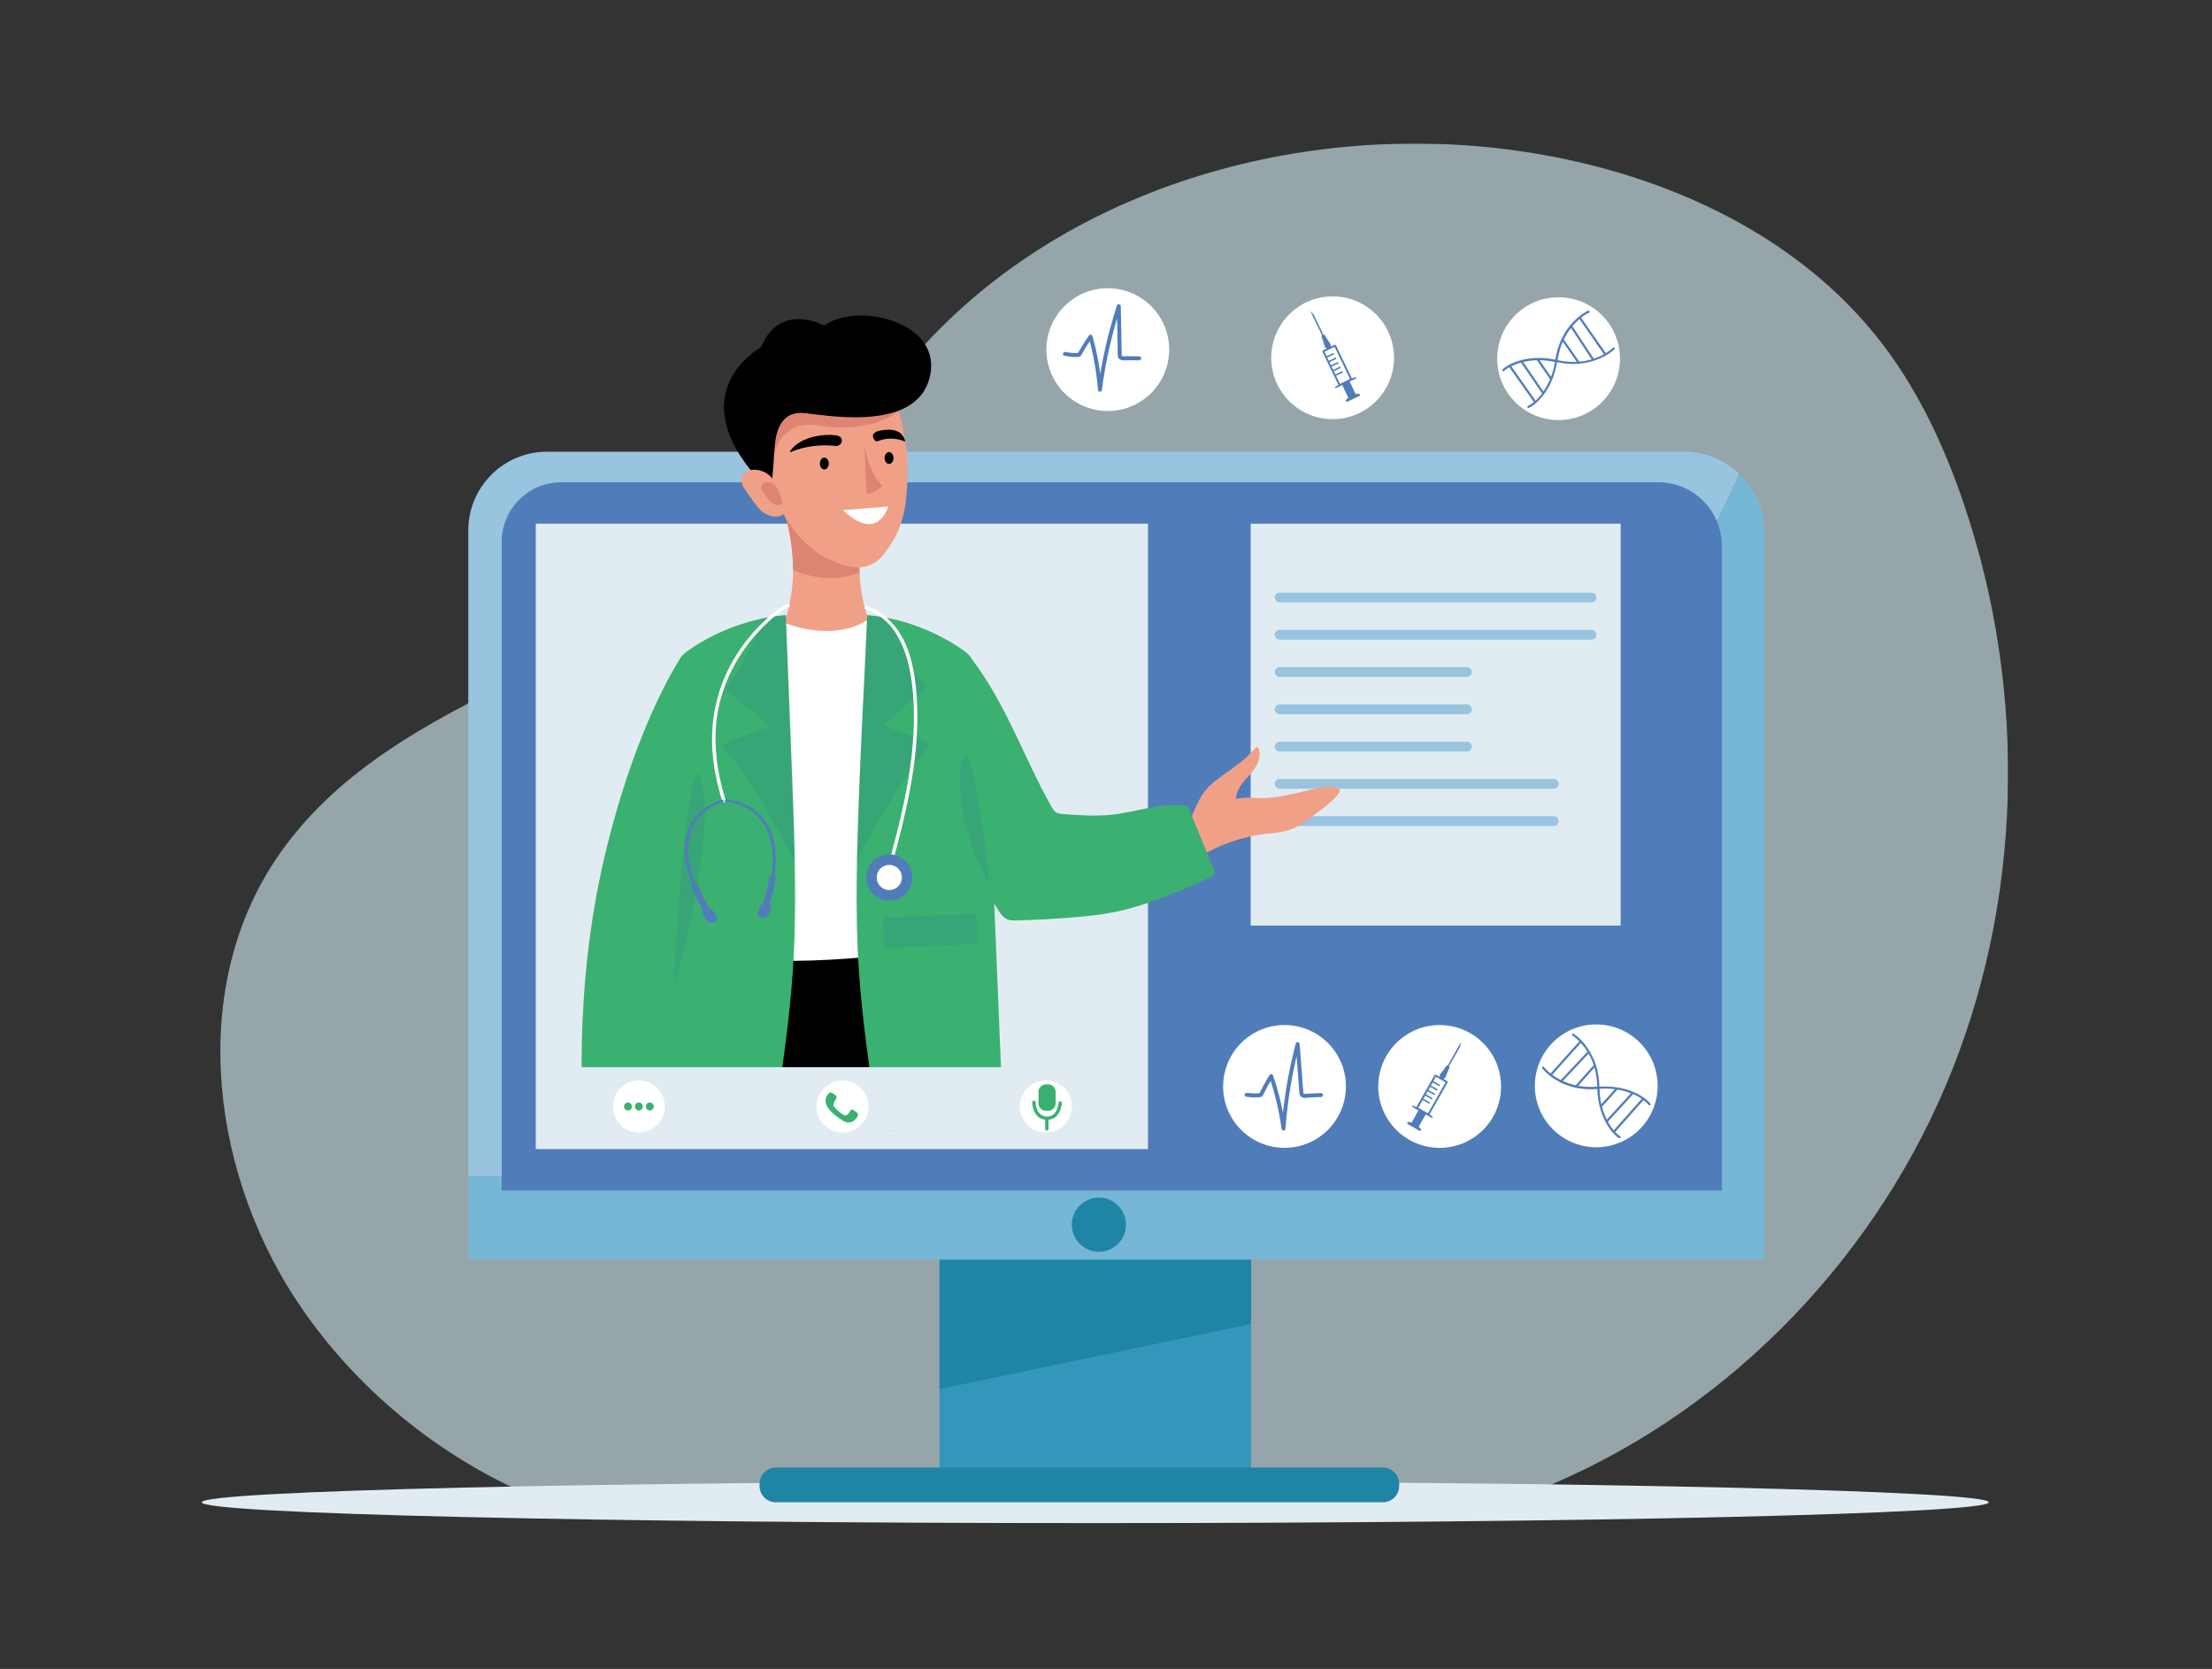 <svg width="570" height="430" viewBox="0 0 570 430" fill="none" xmlns="http://www.w3.org/2000/svg">
<rect x="0" y="0" width="570" height="430" fill="#333333" stroke="none"/>
<g clip-path="url(#clip0_1540_14)">
<g opacity="0.61">
<path d="M145.1 388.64C118.22 379.13 94.45 361.03 78.14 337.64C54.61 303.9 48.14 255.98 70.88 221.7C100.95 176.38 166.86 170.31 204.6 131.15C215.58 119.75 223.73 105.96 233.88 93.82C270.76 49.67 332.74 31.02 389.75 38.66C426.28 43.56 462.79 59.41 485.14 88.71C494.61 101.13 501.24 115.51 506.22 130.31C522.49 178.61 521.27 232.87 501.36 279.79C481.45 326.71 442.72 365.63 395.3 384.31" fill="#D4EDF4"/>
</g>
<path d="M512.48 387.059C512.48 390.019 409.4 392.419 282.24 392.419C155.08 392.419 52 390.019 52 387.059C52 384.099 155.08 381.699 282.24 381.699C409.4 381.699 512.48 384.099 512.48 387.059Z" fill="#E1ECF2"/>
<path d="M412.809 103.596C418.987 97.418 418.987 87.402 412.809 81.224C406.631 75.046 396.614 75.046 390.436 81.224C384.258 87.402 384.258 97.418 390.436 103.596C396.614 109.775 406.631 109.775 412.809 103.596Z" fill="white"/>
<path d="M415.66 89.578C415.12 90.128 414.46 90.578 413.79 90.978C411.93 88.298 410.07 85.628 408.2 82.948C407.95 82.578 407.69 82.218 407.44 81.848C408.08 81.338 408.77 80.878 409.5 80.558C409.83 80.418 409.55 79.928 409.22 80.068C408.38 80.428 407.6 80.998 406.89 81.568C406.11 82.198 405.4 82.908 404.75 83.678C404.61 83.698 404.5 83.818 404.5 83.948C403.79 84.828 403.18 85.778 402.67 86.768C401.96 88.138 401.44 89.608 401.09 91.108C400.97 91.618 400.88 92.138 400.79 92.658C400.36 92.568 399.93 92.488 399.49 92.428C398.69 92.318 397.9 92.238 397.09 92.218C396.8 92.208 396.52 92.228 396.23 92.228C396.19 92.218 396.15 92.218 396.11 92.228C394.72 92.258 393.34 92.428 392 92.778C391.99 92.778 391.98 92.778 391.97 92.788C391.29 92.968 390.61 93.188 389.96 93.468C388.98 93.888 387.94 94.428 387.17 95.188C386.91 95.438 387.31 95.848 387.57 95.588C387.96 95.208 388.43 94.898 388.93 94.618C390.81 97.278 392.68 99.938 394.55 102.588C394.78 102.918 395.02 103.248 395.25 103.578C394.78 103.978 394.27 104.338 393.72 104.598C393.39 104.748 393.67 105.238 394 105.088C394.78 104.728 395.5 104.138 396.12 103.558C396.77 102.958 397.34 102.278 397.87 101.568C397.93 101.528 397.98 101.468 397.99 101.408C398.75 100.358 399.39 99.218 399.89 98.018C399.92 97.948 399.94 97.888 399.97 97.818C400.01 97.778 400.03 97.728 400.03 97.668C400.58 96.268 400.98 94.808 401.24 93.318C401.37 93.348 401.51 93.368 401.64 93.388C403.22 93.698 404.83 93.838 406.44 93.748C407.85 93.668 409.24 93.398 410.59 92.978C410.64 92.978 410.7 92.958 410.74 92.928C411.6 92.648 412.44 92.318 413.24 91.898C414.23 91.378 415.25 90.748 416.04 89.938C416.31 89.728 415.91 89.318 415.66 89.578ZM406.71 82.468C406.81 82.388 406.91 82.298 407.01 82.218C408.88 84.908 410.76 87.598 412.63 90.298C412.85 90.618 413.08 90.938 413.3 91.268C412.47 91.728 411.6 92.108 410.7 92.408C409.05 89.908 407.4 87.398 405.75 84.898C405.56 84.618 405.38 84.338 405.19 84.048C405.67 83.488 406.16 82.958 406.71 82.468ZM407 93.188C406.99 93.188 406.98 93.188 406.97 93.188C405.81 91.528 404.65 89.878 403.49 88.218C403.32 87.978 403.15 87.738 402.99 87.498L402.98 87.488C403.49 86.428 404.11 85.438 404.83 84.518C406.43 86.948 408.04 89.388 409.64 91.818C409.81 92.078 409.98 92.328 410.15 92.588C409.12 92.888 408.07 93.088 407 93.188ZM396.05 92.818C397.05 94.268 398.06 95.728 399.06 97.178C399.18 97.358 399.3 97.528 399.42 97.708C398.96 98.818 398.39 99.888 397.71 100.868C396.14 98.568 394.57 96.258 392.99 93.958C392.83 93.728 392.67 93.498 392.52 93.268C393.69 92.988 394.87 92.848 396.05 92.818ZM396.27 102.678C396.09 102.868 395.9 103.058 395.7 103.238C393.84 100.598 391.97 97.948 390.11 95.308C389.89 94.998 389.67 94.688 389.45 94.378C389.55 94.328 389.66 94.268 389.76 94.218C390.46 93.878 391.2 93.628 391.95 93.418C393.56 95.778 395.17 98.138 396.78 100.498C396.98 100.788 397.18 101.078 397.37 101.368C397.04 101.828 396.67 102.268 396.27 102.678ZM400.61 93.778C400.44 94.628 400.23 95.468 399.96 96.288C399.88 96.548 399.76 96.808 399.67 97.068C398.74 95.718 397.81 94.368 396.88 93.028C396.83 92.958 396.78 92.888 396.73 92.808C398.08 92.828 399.39 93.008 400.7 93.248C400.67 93.428 400.64 93.598 400.61 93.778ZM401.36 92.788C401.63 91.288 401.97 89.818 402.55 88.398C402.6 88.288 402.66 88.178 402.71 88.068C403.84 89.678 404.97 91.288 406.09 92.898C406.16 93.008 406.24 93.108 406.31 93.218C404.95 93.278 403.59 93.198 402.25 92.958C401.95 92.908 401.66 92.848 401.36 92.788Z" fill="#507DB9"/>
<path d="M297.702 80.059C303.232 86.819 302.242 96.779 295.482 102.319C288.722 107.849 278.762 106.859 273.222 100.099C267.692 93.339 268.682 83.379 275.442 77.839C282.202 72.299 292.162 73.299 297.702 80.059Z" fill="white"/>
<path d="M274.252 91.639C275.102 91.829 275.962 91.949 276.832 91.969C277.232 91.979 277.662 91.989 278.062 91.929C278.432 91.869 278.512 91.709 278.692 91.389C279.532 89.879 280.452 88.429 281.442 87.009C281.132 86.949 280.822 86.889 280.522 86.839C281.762 91.269 282.572 95.819 282.922 100.409C282.972 101.049 283.852 101.139 283.942 100.469C284.872 93.199 286.502 86.029 288.782 79.059C288.452 78.999 288.122 78.929 287.792 78.869C287.862 82.269 287.922 85.669 287.992 89.079C288.012 89.899 288.002 90.729 288.042 91.549C288.072 92.069 288.232 92.499 288.752 92.699C289.392 92.939 290.272 92.799 290.952 92.809C291.822 92.819 292.692 92.829 293.552 92.839C294.202 92.849 294.272 91.829 293.612 91.819C292.912 91.809 292.212 91.799 291.502 91.789C291.132 91.789 290.762 91.779 290.382 91.779C290.052 91.779 289.612 91.849 289.302 91.759C289.142 91.719 289.132 91.749 289.062 91.609C289.002 91.499 289.042 91.129 289.042 91.019C289.032 90.679 289.032 90.349 289.022 90.009C289.012 89.249 288.992 88.499 288.982 87.739C288.922 84.799 288.862 81.859 288.812 78.919C288.802 78.369 288.012 78.149 287.822 78.729C285.512 85.789 283.882 93.049 282.932 100.409C283.272 100.429 283.612 100.449 283.952 100.469C283.592 95.789 282.792 91.159 281.522 86.629C281.402 86.209 280.862 86.079 280.602 86.459C279.542 87.969 278.562 89.539 277.672 91.149C277.822 91.069 277.972 90.999 278.122 90.919C276.932 91.009 275.752 90.939 274.582 90.679C273.942 90.539 273.612 91.499 274.252 91.639Z" fill="#507DB9"/>
<path d="M354.586 103.366C360.764 97.188 360.764 87.171 354.586 80.993C348.408 74.815 338.392 74.815 332.214 80.993C326.036 87.171 326.036 97.188 332.214 103.366C338.392 109.544 348.408 109.544 354.586 103.366Z" fill="white"/>
<path d="M337.629 80.09L340.699 86.48L340.489 86.58L341.499 89.58L341.679 89.49L341.839 89.82L340.979 90.23C340.899 90.27 340.829 90.34 340.799 90.44C340.769 90.54 340.769 90.63 340.819 90.72L344.889 99.17L343.999 99.73L344.159 100.05L345.089 99.6L345.879 99.22L347.439 102.47L346.759 103.09L347.009 103.61L348.759 102.76L350.509 101.92L350.259 101.4L349.349 101.55L347.789 98.3L348.579 97.92L349.509 97.47L349.349 97.15L348.369 97.49L344.299 89.04C344.259 88.96 344.189 88.89 344.089 88.85C343.989 88.82 343.889 88.82 343.809 88.87L342.949 89.28L342.789 88.95L342.969 88.86L341.249 86.2L341.039 86.3L338.529 81.09L337.629 80.09ZM343.909 89.37L347.889 97.64L347.549 97.8L345.629 98.72L345.289 98.88L344.289 96.81L344.629 96.65L346.079 95.95L345.909 95.6L344.459 96.3L344.119 96.46L343.719 95.64L344.059 95.48L345.509 94.78L345.339 94.43L343.889 95.13L343.549 95.29L343.149 94.47L344.939 93.61L344.769 93.26L342.979 94.12L342.589 93.3L344.379 92.44L344.209 92.09L342.419 92.95L342.019 92.13L343.809 91.27L343.639 90.92L341.849 91.78L341.289 90.61L342.019 90.26L343.139 89.72L343.909 89.37Z" fill="#507DB9"/>
<path d="M322.382 310.016H242.102V380.096H322.382V310.016Z" fill="#3596BC"/>
<path d="M322.382 324.344L242.102 323.004V357.894L322.382 341.124V324.344Z" fill="#1E85A5"/>
<path d="M448.172 122.039C444.462 118.539 439.472 116.379 433.962 116.379H140.962C129.752 116.379 120.672 125.459 120.672 136.669V303.039C343.622 306.279 424.432 175.669 448.172 122.039Z" fill="#98C4DF"/>
<path d="M448.172 122.039C424.432 175.669 343.622 306.269 120.672 303.029V324.529H454.682V137.099C454.682 131.159 452.172 125.819 448.172 122.039Z" fill="#76B6D6"/>
<path d="M443.681 306.718H129.281V139.608C129.281 131.128 136.151 124.258 144.631 124.258H427.331C436.361 124.258 443.681 131.578 443.681 140.608V306.718Z" fill="#507DB9"/>
<path d="M290.151 315.531C290.151 319.381 287.031 322.511 283.171 322.511C279.321 322.511 276.191 319.391 276.191 315.531C276.191 311.681 279.311 308.551 283.171 308.551C287.031 308.561 290.151 311.681 290.151 315.531Z" fill="#1E85A5"/>
<path d="M356.333 387.055H199.943C197.613 387.055 195.723 385.165 195.723 382.835V382.325C195.723 379.995 197.613 378.105 199.943 378.105H356.333C358.663 378.105 360.553 379.995 360.553 382.325V382.835C360.553 385.165 358.663 387.055 356.333 387.055Z" fill="#1E85A5"/>
<path d="M422.516 290.948C428.694 284.77 428.694 274.753 422.516 268.575C416.338 262.397 406.321 262.397 400.143 268.575C393.965 274.753 393.965 284.77 400.143 290.948C406.321 297.126 416.338 297.126 422.516 290.948Z" fill="white"/>
<path d="M405.175 266.796C405.835 267.196 406.425 267.736 406.975 268.296C404.795 270.726 402.615 273.146 400.445 275.576C400.145 275.906 399.845 276.236 399.555 276.576C398.915 276.066 398.305 275.506 397.825 274.866C397.605 274.576 397.195 274.966 397.415 275.256C397.965 275.996 398.695 276.616 399.405 277.186C400.195 277.806 401.055 278.326 401.945 278.786C401.995 278.916 402.135 279.006 402.265 278.966C403.275 279.456 404.345 279.836 405.435 280.106C406.935 280.476 408.485 280.656 410.025 280.646C410.555 280.646 411.075 280.616 411.605 280.576C411.625 281.016 411.635 281.456 411.675 281.896C411.745 282.696 411.855 283.496 412.015 284.276C412.075 284.556 412.155 284.836 412.225 285.106C412.225 285.146 412.235 285.186 412.255 285.216C412.595 286.566 413.085 287.866 413.735 289.096C413.735 289.106 413.745 289.116 413.745 289.116C414.085 289.736 414.445 290.346 414.875 290.916C415.505 291.766 416.275 292.656 417.185 293.236C417.495 293.436 417.795 292.956 417.485 292.756C417.035 292.466 416.615 292.076 416.225 291.656C418.385 289.226 420.545 286.786 422.695 284.356C422.965 284.056 423.235 283.746 423.505 283.446C424.005 283.816 424.475 284.226 424.845 284.706C425.065 284.996 425.475 284.606 425.255 284.316C424.725 283.636 423.985 283.076 423.285 282.596C422.555 282.096 421.765 281.696 420.945 281.356C420.895 281.306 420.825 281.276 420.755 281.276C419.555 280.776 418.295 280.416 417.025 280.206C416.955 280.196 416.885 280.186 416.815 280.176C416.765 280.146 416.715 280.146 416.655 280.156C415.165 279.936 413.655 279.886 412.145 279.976C412.135 279.836 412.135 279.706 412.125 279.566C412.065 277.956 411.825 276.356 411.375 274.816C410.975 273.456 410.395 272.166 409.675 270.956C409.655 270.906 409.635 270.856 409.595 270.816C409.125 270.046 408.615 269.296 408.025 268.616C407.295 267.776 406.445 266.926 405.485 266.346C405.165 266.126 404.865 266.606 405.175 266.796ZM400.305 277.136C400.205 277.066 400.095 276.986 399.995 276.906C402.185 274.466 404.375 272.026 406.565 269.586C406.825 269.296 407.085 269.006 407.355 268.706C407.995 269.406 408.565 270.166 409.065 270.976C407.005 273.156 404.945 275.336 402.885 277.516C402.655 277.766 402.425 278.006 402.185 278.256C401.535 277.916 400.905 277.556 400.305 277.136ZM410.665 274.396C410.665 274.406 410.675 274.416 410.675 274.426C409.325 275.936 407.985 277.446 406.635 278.946C406.435 279.166 406.245 279.386 406.055 279.606C406.055 279.606 406.055 279.616 406.045 279.616C404.905 279.366 403.785 278.986 402.725 278.496C404.725 276.376 406.725 274.256 408.725 272.146C408.935 271.926 409.145 271.696 409.355 271.476C409.885 272.406 410.335 273.376 410.665 274.396ZM412.815 285.136C414.005 283.826 415.185 282.516 416.375 281.206C416.515 281.046 416.665 280.886 416.805 280.736C417.995 280.926 419.155 281.236 420.275 281.676C418.395 283.736 416.505 285.796 414.625 287.846C414.435 288.056 414.245 288.256 414.055 288.466C413.525 287.406 413.115 286.286 412.815 285.136ZM422.365 282.666C422.595 282.796 422.815 282.946 423.045 283.096C420.895 285.516 418.755 287.936 416.605 290.356C416.355 290.646 416.095 290.926 415.845 291.216C415.765 291.126 415.695 291.036 415.615 290.946C415.125 290.336 414.715 289.676 414.335 288.996C416.265 286.886 418.195 284.776 420.115 282.676C420.355 282.416 420.585 282.156 420.825 281.896C421.355 282.116 421.875 282.366 422.365 282.666ZM412.705 280.486C413.565 280.456 414.435 280.466 415.295 280.536C415.565 280.556 415.845 280.606 416.115 280.646C415.015 281.866 413.915 283.076 412.815 284.296C412.755 284.366 412.695 284.426 412.635 284.496C412.345 283.176 412.225 281.866 412.155 280.526C412.345 280.506 412.525 280.486 412.705 280.486ZM411.575 279.976C410.055 280.056 408.545 280.066 407.025 279.826C406.905 279.806 406.785 279.776 406.675 279.746C407.985 278.276 409.295 276.816 410.595 275.346C410.685 275.246 410.765 275.156 410.855 275.056C411.225 276.366 411.455 277.716 411.535 279.066C411.555 279.376 411.565 279.676 411.575 279.976Z" fill="#507DB9"/>
<path d="M346.407 283.525C348.401 275.018 343.121 266.506 334.615 264.512C326.108 262.519 317.596 267.798 315.602 276.305C313.608 284.811 318.888 293.323 327.395 295.317C335.901 297.311 344.413 292.031 346.407 283.525Z" fill="white"/>
<path d="M321.084 282.559C321.944 282.699 322.804 282.769 323.674 282.739C324.074 282.729 324.504 282.719 324.904 282.629C325.264 282.549 325.344 282.389 325.504 282.049C326.264 280.499 327.094 278.989 328.004 277.519C327.694 277.479 327.384 277.439 327.074 277.399C328.554 281.759 329.624 286.249 330.234 290.809C330.324 291.449 331.204 291.479 331.254 290.809C331.774 283.489 332.994 276.249 334.874 269.159C334.544 269.109 334.204 269.069 333.874 269.019C334.134 272.409 334.394 275.809 334.654 279.199C334.714 280.019 334.754 280.849 334.844 281.659C334.904 282.179 335.094 282.599 335.624 282.759C336.274 282.969 337.144 282.779 337.824 282.749C338.694 282.709 339.554 282.669 340.424 282.639C341.074 282.609 341.084 281.589 340.424 281.619C339.724 281.649 339.024 281.679 338.314 281.709C337.944 281.729 337.574 281.739 337.204 281.759C336.874 281.769 336.444 281.869 336.124 281.799C335.964 281.759 335.954 281.799 335.874 281.669C335.804 281.559 335.834 281.189 335.824 281.079C335.794 280.739 335.774 280.409 335.744 280.069C335.684 279.319 335.624 278.559 335.574 277.809C335.354 274.879 335.124 271.949 334.904 269.009C334.864 268.459 334.054 268.289 333.904 268.869C331.994 276.039 330.774 283.389 330.244 290.789C330.584 290.789 330.924 290.789 331.264 290.789C330.644 286.129 329.574 281.559 328.064 277.109C327.924 276.699 327.374 276.599 327.134 276.989C326.164 278.559 325.274 280.179 324.474 281.839C324.624 281.759 324.764 281.669 324.914 281.589C323.734 281.739 322.544 281.739 321.364 281.549C320.714 281.469 320.444 282.449 321.084 282.559Z" fill="#507DB9"/>
<path d="M382.168 291.104C388.346 284.926 388.346 274.91 382.168 268.732C375.99 262.554 365.974 262.554 359.796 268.732C353.618 274.91 353.618 284.926 359.796 291.104C365.974 297.282 375.99 297.282 382.168 291.104Z" fill="white"/>
<path d="M376.522 268.398L373.033 274.568L372.832 274.458L370.943 276.998L371.112 277.098L370.932 277.408L370.103 276.938C370.023 276.898 369.923 276.878 369.823 276.908C369.723 276.938 369.653 276.998 369.603 277.078L364.983 285.238L364.022 284.838L363.853 285.148L364.753 285.658L365.522 286.088L363.742 289.228L362.842 289.018L362.562 289.518L364.263 290.478L365.953 291.438L366.233 290.938L365.592 290.278L367.372 287.138L368.143 287.568L369.043 288.078L369.212 287.768L368.372 287.148L372.992 278.988C373.042 278.908 373.052 278.808 373.022 278.708C372.992 278.608 372.933 278.538 372.853 278.488L372.022 278.018L372.203 277.708L372.372 277.808L373.573 274.878L373.372 274.768L376.223 269.738L376.522 268.398ZM372.492 278.848L367.973 286.838L367.652 286.658L365.802 285.608L365.483 285.428L366.612 283.428L366.932 283.608L368.332 284.398L368.522 284.058L367.122 283.268L366.802 283.088L367.253 282.298L367.573 282.478L368.973 283.268L369.163 282.928L367.763 282.138L367.443 281.958L367.893 281.168L369.622 282.148L369.812 281.808L368.082 280.828L368.533 280.038L370.263 281.018L370.453 280.678L368.723 279.698L369.173 278.898L370.902 279.878L371.092 279.538L369.362 278.558L370.003 277.428L370.712 277.828L371.802 278.438L372.492 278.848Z" fill="#507DB9"/>
<path d="M417.621 134.918H322.281V238.468H417.621V134.918Z" fill="#E1ECF2"/>
<path d="M410.1 155.2H329.74C329.04 155.2 328.48 154.64 328.48 153.94C328.48 153.24 329.04 152.68 329.74 152.68H410.1C410.8 152.68 411.36 153.24 411.36 153.94C411.36 154.64 410.79 155.2 410.1 155.2Z" fill="#98C4DF"/>
<path d="M410.1 164.797H329.74C329.04 164.797 328.48 164.237 328.48 163.537C328.48 162.847 329.04 162.277 329.74 162.277H410.1C410.8 162.277 411.36 162.837 411.36 163.537C411.36 164.237 410.79 164.797 410.1 164.797Z" fill="#98C4DF"/>
<path d="M378.01 174.407H329.74C329.04 174.407 328.48 173.847 328.48 173.147C328.48 172.447 329.04 171.887 329.74 171.887H378.01C378.71 171.887 379.27 172.447 379.27 173.147C379.27 173.837 378.7 174.407 378.01 174.407Z" fill="#98C4DF"/>
<path d="M378.01 184.008H329.74C329.04 184.008 328.48 183.448 328.48 182.748C328.48 182.048 329.04 181.488 329.74 181.488H378.01C378.71 181.488 379.27 182.048 379.27 182.748C379.27 183.448 378.7 184.008 378.01 184.008Z" fill="#98C4DF"/>
<path d="M378.01 193.61H329.74C329.04 193.61 328.48 193.05 328.48 192.35C328.48 191.66 329.04 191.09 329.74 191.09H378.01C378.71 191.09 379.27 191.65 379.27 192.35C379.27 193.05 378.7 193.61 378.01 193.61Z" fill="#98C4DF"/>
<path d="M400.363 203.219H329.733C329.033 203.219 328.473 202.659 328.473 201.959C328.473 201.269 329.033 200.699 329.733 200.699H400.363C401.063 200.699 401.623 201.259 401.623 201.959C401.623 202.649 401.063 203.219 400.363 203.219Z" fill="#98C4DF"/>
<path d="M400.363 212.817H329.733C329.033 212.817 328.473 212.257 328.473 211.557C328.473 210.857 329.033 210.297 329.733 210.297H400.363C401.063 210.297 401.623 210.857 401.623 211.557C401.623 212.257 401.063 212.817 400.363 212.817Z" fill="#98C4DF"/>
<path d="M295.812 134.918H138.062V296.048H295.812V134.918Z" fill="#E1ECF2"/>
<path d="M304.594 214.478C307.264 211.348 307.994 206.938 310.554 203.718C312.274 201.558 314.684 200.088 316.914 198.468C319.874 196.318 321.364 195.168 323.754 192.398C324.354 192.508 324.624 193.658 324.594 194.268C324.384 199.418 318.974 200.708 318.444 205.838C321.154 205.218 323.514 205.728 326.134 205.608C334.454 205.228 343.964 200.508 345.324 203.768C344.464 205.828 340.384 208.628 338.614 209.988C336.684 211.478 334.704 212.988 332.404 213.778C330.364 214.478 328.174 214.588 326.024 214.848C319.854 215.598 313.864 217.728 308.604 221.028" fill="#F1A088"/>
<path d="M221.592 142.579C221.002 150.299 222.552 158.169 226.022 165.079C226.232 165.499 226.462 165.989 226.292 166.429C226.102 166.939 225.502 167.139 224.982 167.279C218.542 168.909 211.842 169.509 205.222 169.039C202.902 168.879 200.512 168.559 198.492 167.389C206.152 156.309 206.012 139.799 199.732 125.719" fill="#F1A088"/>
<path d="M202.301 132.77C202.301 132.77 204.421 139.03 204.341 146.86C204.341 146.86 212.981 151.11 221.491 147.47L221.111 142.37" fill="#DD8572"/>
<path d="M179.373 236.527C175.453 251.597 171.533 266.667 167.613 281.737C167.213 283.277 166.943 285.137 168.463 286.177C169.483 286.867 170.963 286.927 172.323 286.947C199.033 287.397 225.733 287.847 252.443 288.287C253.623 288.307 255.103 288.167 255.463 287.297C255.603 286.947 255.513 286.577 255.413 286.217C251.823 272.817 248.223 259.417 244.633 246.007C243.763 242.757 242.253 238.937 238.123 237.997C236.293 237.577 234.343 237.857 232.463 238.107C218.623 239.947 204.433 240.197 190.493 238.827" fill="black"/>
<path d="M199.324 159.117C206.524 163.047 217.304 164.227 223.944 159.407C230.554 167.687 231.824 176.707 232.664 187.277C233.504 197.837 232.764 208.477 233.554 219.037C234.154 227.027 235.624 235.007 235.054 243.007C234.994 243.897 234.834 244.897 234.094 245.387C233.684 245.657 233.174 245.707 232.684 245.757C220.194 246.917 207.644 248.077 195.124 247.327C194.254 247.277 193.344 247.197 192.644 246.687C192.054 246.257 191.694 245.577 191.404 244.907C190.024 241.727 189.624 238.217 189.344 234.757C187.814 215.617 189.724 196.327 193.354 177.477C194.564 171.207 195.984 164.897 198.824 159.177" fill="white"/>
<path d="M212.052 90.328C217.552 91.468 223.172 93.428 226.972 97.558C230.202 101.078 231.782 105.808 232.702 110.498C233.732 115.728 234.062 121.108 233.682 126.428C233.362 130.868 232.502 135.388 230.192 139.188C227.872 142.988 225.842 145.988 221.392 146.178C218.222 146.308 212.992 144.178 210.462 142.258C207.932 140.338 206.062 138.648 204.232 136.048C199.442 129.238 195.652 121.438 195.042 113.138C194.432 104.828 197.422 95.958 204.052 90.928" fill="#F1A088"/>
<path d="M222.734 114.637C223.154 116.547 223.584 118.477 224.294 120.307C225.004 122.137 226.024 123.877 227.474 125.197C226.524 126.027 224.944 127.117 223.284 127.287" fill="#DD8572"/>
<path d="M203.795 116.458C205.235 115.818 209.495 114.258 215.355 114.898C216.355 115.008 217.215 114.018 216.855 113.078C216.695 112.648 216.275 112.288 215.415 112.158C212.925 111.788 206.475 112.158 203.595 116.208C203.495 116.338 203.645 116.518 203.795 116.458Z" fill="black"/>
<path d="M233.133 113.748C232.183 113.318 229.423 112.348 226.143 113.688C225.583 113.918 224.903 113.068 224.943 112.118C224.963 111.688 225.843 111.138 226.353 111.028C229.293 110.378 232.303 110.518 233.203 113.468C233.253 113.628 233.243 113.798 233.133 113.748Z" fill="black"/>
<path d="M217.254 131.44L228.864 130.5C228.864 130.5 226.284 140.03 217.254 131.44Z" fill="white"/>
<path d="M213.566 119.428C213.566 120.268 213.046 120.958 212.416 120.958C211.776 120.958 211.266 120.278 211.266 119.428C211.266 118.588 211.786 117.898 212.416 117.898C213.056 117.908 213.566 118.588 213.566 119.428Z" fill="black"/>
<path d="M230.245 117.999C230.245 118.839 229.725 119.529 229.095 119.529C228.455 119.529 227.945 118.849 227.945 117.999C227.945 117.159 228.465 116.469 229.095 116.469C229.725 116.469 230.245 117.159 230.245 117.999Z" fill="black"/>
<path d="M199.505 116.956C199.505 116.956 201.175 108.016 210.745 109.606C220.315 111.196 227.685 109.136 231.955 105.636C236.215 102.156 196.635 81.826 199.505 116.956Z" fill="#DD8572"/>
<path d="M198.694 126.827C198.694 126.827 199.294 120.557 199.604 115.407C199.974 109.417 202.294 106.227 206.624 106.387C210.954 106.547 235.844 112.017 239.544 97.307C243.244 82.597 220.314 77.757 212.434 83.917C212.434 83.917 201.044 77.527 196.094 89.467C196.084 89.467 173.004 102.017 198.694 126.827Z" fill="black"/>
<path d="M199.663 124.527C199.123 122.757 197.253 121.347 195.053 121.067C194.043 120.937 192.913 121.057 192.113 121.617C191.203 122.257 190.933 123.347 191.133 124.297C191.333 125.247 191.923 126.087 192.513 126.907C193.053 127.657 193.583 128.417 194.123 129.167C194.853 130.197 195.603 131.237 196.683 132.017C197.763 132.797 199.253 133.297 200.693 133.027C202.133 132.767 203.353 131.877 199.663 124.527Z" fill="#F1A088"/>
<path d="M200.343 125.966C200.083 125.106 199.163 124.416 198.093 124.276C197.603 124.216 197.043 124.266 196.663 124.546C196.223 124.856 196.083 125.386 196.183 125.856C196.283 126.326 196.573 126.726 196.853 127.126C197.113 127.496 197.373 127.866 197.643 128.226C198.003 128.726 198.363 129.236 198.893 129.616C199.423 129.996 200.143 130.236 200.853 130.106C201.553 129.986 202.143 129.556 200.343 125.966Z" fill="#DD8572"/>
<path d="M223.461 158.488C231.881 159.128 240.921 162.418 248.121 167.468C249.011 168.088 249.921 168.788 250.441 169.818C250.841 170.618 250.991 171.538 251.121 172.448C254.771 197.558 255.821 223.058 256.851 248.488C257.341 260.488 257.831 272.498 258.321 284.498C258.351 285.288 258.371 286.128 258.021 286.808C257.501 287.808 256.371 288.088 255.371 288.278C247.071 289.798 238.691 290.768 230.291 291.178C228.911 291.248 227.281 291.168 226.491 289.868C226.141 289.298 226.031 288.578 225.931 287.888C224.051 275.378 222.181 262.848 221.331 250.188C220.241 233.848 220.871 217.418 221.501 201.048C222.041 186.848 222.911 172.688 223.461 158.488Z" fill="#3AB170"/>
<path d="M250.441 169.816C259.441 181.736 263.661 194.916 271.001 207.916C271.291 208.426 271.601 208.956 272.091 209.276C272.631 209.626 273.301 209.686 273.941 209.736C278.111 210.046 282.301 210.356 286.461 209.906C292.621 209.246 298.651 206.936 304.821 207.466C305.231 207.506 305.661 207.556 305.981 207.816C306.261 208.046 306.411 208.396 306.541 208.726C308.611 213.816 310.681 218.896 312.751 223.986C312.881 224.316 313.021 224.666 312.951 225.006C312.831 225.546 312.261 225.856 311.761 226.076C303.681 229.706 295.511 233.356 286.821 235.056C283.351 235.736 279.821 236.096 276.301 236.376C271.541 236.766 266.761 237.016 261.981 237.146C261.131 237.166 260.251 237.176 259.481 236.826C258.541 236.396 257.911 235.506 257.341 234.646C244.641 215.446 245.361 192.286 250.441 169.816Z" fill="#3AB170"/>
<g opacity="0.17">
<path d="M220.82 221.92C226.1 211.61 231.8 201.66 239.01 192.6C239.27 192.28 239.53 191.83 239.3 191.49C239.19 191.33 238.99 191.25 238.81 191.18C235.09 189.76 231.37 188.35 227.64 186.93C230.82 183.85 234.22 180.98 237.79 178.36C238.42 177.9 238.56 177.03 238.12 176.39C234.39 171.02 231.46 165.47 229.23 159.33L223.47 158.5C223.47 158.5 221.08 205.97 221.01 215L220.82 221.92Z" fill="#2E6C9D"/>
</g>
<path opacity="0.17" d="M251.333 243.219L228.473 244.199C228.143 244.209 227.853 243.949 227.843 243.619L227.563 237.019C227.553 236.689 227.813 236.399 228.143 236.389L251.003 235.399C251.333 235.389 251.623 235.649 251.633 235.979L251.913 242.579C251.933 242.919 251.673 243.199 251.333 243.219Z" fill="#2E6C9D"/>
<path opacity="0.17" d="M254.912 227.569C254.912 227.569 251.472 194.419 248.812 194.729C246.152 195.049 246.232 213.389 254.912 227.569Z" fill="#2E6C9D"/>
<path d="M202.484 158.469C194.064 159.109 184.704 162.429 177.504 167.479C176.614 168.099 175.704 168.799 175.184 169.829C174.784 170.619 174.634 171.549 174.504 172.459C170.854 197.569 169.804 223.069 168.774 248.499C168.284 260.499 167.794 272.509 167.304 284.509C167.274 285.299 167.254 286.139 167.604 286.819C168.124 287.819 169.254 288.099 170.254 288.289C178.554 289.809 186.934 290.779 195.334 291.189C196.714 291.259 198.344 291.179 199.134 289.879C199.484 289.309 199.594 288.589 199.694 287.899C201.574 275.389 203.444 262.859 204.294 250.199C205.384 233.859 204.754 217.439 204.124 201.059C203.584 186.859 203.034 172.659 202.484 158.469Z" fill="#3AB170"/>
<g opacity="0.17">
<path d="M204.893 222.18C199.613 211.87 193.913 201.92 186.703 192.86C186.443 192.54 186.183 192.09 186.413 191.75C186.523 191.59 186.723 191.51 186.903 191.44C190.623 190.02 194.343 188.6 198.073 187.19C194.843 184.06 191.393 181.16 187.773 178.51C187.233 178.11 187.103 177.36 187.493 176.81C191.283 171.4 194.353 165.49 196.603 159.29L202.483 158.48C202.483 158.48 204.643 206.24 204.723 215.26L204.893 222.18Z" fill="#2E6C9D"/>
</g>
<path d="M175.663 169.09C175.663 169.09 164.003 185.74 155.713 221.02C147.423 256.31 150.393 288.3 150.393 288.3H169.173C169.173 288.3 177.153 224.94 177.933 206.7C178.713 188.48 175.663 169.09 175.663 169.09Z" fill="#3AB170"/>
<path opacity="0.17" d="M173.812 253.688C173.812 253.688 183.893 219.758 181.133 202.868C178.373 185.988 174.062 234.838 173.812 253.688Z" fill="#2E6C9D"/>
<path d="M202.872 155.608C201.442 156.238 200.182 157.208 199.012 158.178C197.612 159.338 196.312 160.588 195.072 161.898C192.422 164.698 190.152 167.838 188.342 171.178C184.642 177.998 183.082 185.618 183.572 193.248C183.852 197.708 184.782 202.118 186.122 206.408C186.282 206.928 187.142 206.708 186.982 206.188C184.712 198.888 183.642 191.178 184.932 183.618C186.202 176.218 189.712 169.158 194.832 163.428C196.132 161.978 197.512 160.598 198.992 159.308C200.292 158.178 201.692 157.038 203.312 156.318C203.842 156.108 203.392 155.388 202.872 155.608Z" fill="white"/>
<path d="M185.923 206.057C185.303 206.217 184.703 206.467 184.153 206.727C182.763 207.367 181.533 208.197 180.523 209.127C178.963 210.567 177.923 212.237 177.293 213.957C176.333 216.557 176.303 219.277 176.703 221.877C177.313 225.907 178.953 229.807 180.963 233.527C181.283 234.117 181.613 234.707 181.953 235.287C182.153 235.637 182.973 235.397 182.763 235.047C180.533 231.207 178.653 227.197 177.793 223.027C177.243 220.357 177.093 217.577 177.883 214.867C178.383 213.127 179.293 211.407 180.763 209.917C181.753 208.917 182.883 208.077 184.283 207.387C184.523 207.267 184.763 207.157 185.013 207.047C185.123 206.997 185.053 207.027 185.093 207.017C185.143 206.997 185.193 206.977 185.253 206.957C185.343 206.917 185.443 206.887 185.543 206.847C185.753 206.767 185.993 206.717 186.203 206.637C186.213 206.637 186.223 206.627 186.233 206.627C186.743 206.477 186.453 205.917 185.923 206.057Z" fill="#507DB9"/>
<path d="M178.143 228.417C179.183 230.817 180.343 233.207 181.723 235.507C182.143 236.207 183.763 235.727 183.343 235.017C181.963 232.717 180.793 230.327 179.763 227.927C179.443 227.197 177.823 227.687 178.143 228.417Z" fill="#507DB9"/>
<path d="M184.024 237.586C183.284 237.856 182.404 237.666 182.064 237.166L181.064 235.676C180.724 235.166 181.054 234.536 181.794 234.256C182.534 233.986 183.414 234.176 183.754 234.676L184.754 236.166C185.094 236.676 184.764 237.316 184.024 237.586Z" fill="#507DB9"/>
<path d="M197.782 233.698C199.102 229.438 200.022 225.098 199.912 220.788C199.842 218.008 199.332 215.198 197.902 212.648C196.962 210.978 195.612 209.428 193.762 208.208C192.552 207.408 191.112 206.758 189.532 206.348C188.842 206.168 188.022 205.958 187.262 205.958C187.252 205.958 187.242 205.958 187.232 205.958C186.682 205.938 186.522 206.538 187.072 206.558C187.232 206.568 187.392 206.578 187.552 206.598C187.742 206.618 187.922 206.648 188.102 206.678C188.152 206.688 188.202 206.698 188.262 206.708C188.342 206.718 188.222 206.698 188.362 206.728C188.492 206.758 188.622 206.778 188.752 206.808C190.222 207.138 191.472 207.648 192.642 208.328C194.412 209.358 195.752 210.728 196.702 212.208C198.182 214.518 198.812 217.088 199.012 219.658C199.322 223.678 198.602 227.758 197.502 231.758C197.332 232.378 197.152 232.998 196.962 233.608C196.822 234.008 197.662 234.088 197.782 233.698Z" fill="#507DB9"/>
<path d="M198.233 226.078C197.773 228.638 197.173 231.198 196.353 233.728C196.103 234.498 197.793 234.648 198.043 233.878C198.863 231.348 199.463 228.788 199.923 226.228C200.073 225.448 198.383 225.298 198.233 226.078Z" fill="#507DB9"/>
<path d="M196.272 236.379C197.062 236.499 197.872 236.129 198.092 235.569L198.722 233.919C198.942 233.349 198.472 232.799 197.692 232.679C196.902 232.559 196.092 232.929 195.872 233.489L195.242 235.139C195.022 235.709 195.492 236.259 196.272 236.379Z" fill="#507DB9"/>
<path d="M223.081 157.018C232.511 160.068 234.781 171.228 235.341 179.858C236.021 190.228 234.411 200.588 232.061 210.658C230.731 216.368 229.151 222.028 227.561 227.678C227.411 228.228 228.261 228.468 228.421 227.918C231.341 217.538 234.241 207.088 235.611 196.368C236.281 191.088 236.571 185.748 236.271 180.438C235.991 175.478 235.341 170.368 233.291 165.798C231.351 161.458 227.921 157.668 223.321 156.168C222.771 155.978 222.541 156.838 223.081 157.018Z" fill="white"/>
<path d="M229.161 232.029C232.447 232.029 235.111 229.365 235.111 226.079C235.111 222.793 232.447 220.129 229.161 220.129C225.875 220.129 223.211 222.793 223.211 226.079C223.211 229.365 225.875 232.029 229.161 232.029Z" fill="#507DB9"/>
<path d="M232.41 226.078C232.41 227.868 230.96 229.328 229.16 229.328C227.36 229.328 225.91 227.878 225.91 226.078C225.91 224.288 227.36 222.828 229.16 222.828C230.96 222.828 232.41 224.288 232.41 226.078Z" fill="white"/>
<path d="M295.024 274.945H139.324V291.195H295.024V274.945Z" fill="#E1ECF2"/>
<path d="M276.205 285.079C276.205 288.779 273.205 291.779 269.505 291.779C265.805 291.779 262.805 288.779 262.805 285.079C262.805 281.379 265.805 278.379 269.505 278.379C273.205 278.369 276.205 281.369 276.205 285.079Z" fill="white"/>
<path d="M270.054 286.197H269.564C268.474 286.197 267.594 285.317 267.594 284.227V281.337C267.594 280.247 268.474 279.367 269.564 279.367H270.054C271.144 279.367 272.024 280.247 272.024 281.337V284.227C272.024 285.317 271.144 286.197 270.054 286.197Z" fill="#3AB170"/>
<path d="M272.754 284.146C272.754 284.266 272.734 284.386 272.724 284.496C272.724 284.526 272.714 284.596 272.704 284.616C272.694 284.686 272.684 284.746 272.664 284.816C272.634 284.986 272.594 285.156 272.544 285.316C272.334 286.046 271.964 286.796 271.314 287.226C270.504 287.766 269.334 287.806 268.484 287.336C267.764 286.946 267.344 286.216 267.104 285.456C266.934 284.906 266.864 284.516 266.854 283.986C266.854 283.426 265.984 283.426 265.984 283.986C265.994 285.446 266.574 287.116 267.814 287.956C268.254 288.256 268.784 288.436 269.334 288.496C269.334 289.176 269.324 289.856 269.324 290.536C269.324 290.656 269.324 290.776 269.324 290.886C269.324 291.116 269.524 291.326 269.754 291.316C269.994 291.306 270.184 291.126 270.184 290.886C270.184 290.086 270.194 289.286 270.194 288.496C270.564 288.456 270.934 288.366 271.264 288.226C272.224 287.806 272.844 286.956 273.204 286.006C273.424 285.426 273.564 284.786 273.594 284.156C273.644 283.596 272.774 283.596 272.754 284.146Z" fill="#3AB170"/>
<path d="M223.775 285.079C223.775 288.779 220.775 291.779 217.075 291.779C213.375 291.779 210.375 288.779 210.375 285.079C210.375 281.379 213.375 278.379 217.075 278.379C220.775 278.379 223.775 281.369 223.775 285.079Z" fill="white"/>
<path d="M214.356 281.559C214.096 281.419 213.766 281.469 213.566 281.679C213.056 282.209 212.266 283.379 213.096 284.959C214.256 287.169 217.686 289.009 217.686 289.009C217.686 289.009 219.816 289.979 221.046 287.499C221.176 287.229 221.086 286.899 220.856 286.709L220.046 286.049C219.706 285.779 219.196 285.879 219.016 286.279C218.696 286.979 218.146 287.689 217.366 287.249C216.396 286.709 215.326 285.629 214.886 285.089C214.746 284.919 214.696 284.699 214.766 284.489C214.866 284.149 215.066 283.619 215.416 283.189C215.646 282.899 215.636 282.479 215.356 282.239C215.096 282.029 214.746 281.769 214.356 281.559Z" fill="#3AB170"/>
<path d="M171.334 285.079C171.334 288.779 168.334 291.779 164.634 291.779C160.934 291.779 157.934 288.779 157.934 285.079C157.934 281.379 160.934 278.379 164.634 278.379C168.334 278.369 171.334 281.369 171.334 285.079Z" fill="white"/>
<path d="M162.833 285.079C162.833 285.639 162.373 286.099 161.813 286.099C161.253 286.099 160.793 285.639 160.793 285.079C160.793 284.519 161.253 284.059 161.813 284.059C162.373 284.059 162.833 284.509 162.833 285.079Z" fill="#3AB170"/>
<path d="M165.653 285.079C165.653 285.639 165.193 286.099 164.633 286.099C164.073 286.099 163.613 285.639 163.613 285.079C163.613 284.519 164.073 284.059 164.633 284.059C165.193 284.059 165.653 284.509 165.653 285.079Z" fill="#3AB170"/>
<path d="M168.474 285.079C168.474 285.639 168.014 286.099 167.454 286.099C166.894 286.099 166.434 285.639 166.434 285.079C166.434 284.519 166.894 284.059 167.454 284.059C168.014 284.059 168.474 284.509 168.474 285.079Z" fill="#3AB170"/>
</g>
<defs>
<clipPath id="clip0_1540_14">
<rect width="465.45" height="355.42" fill="white" transform="translate(52 37)"/>
</clipPath>
</defs>
</svg>
